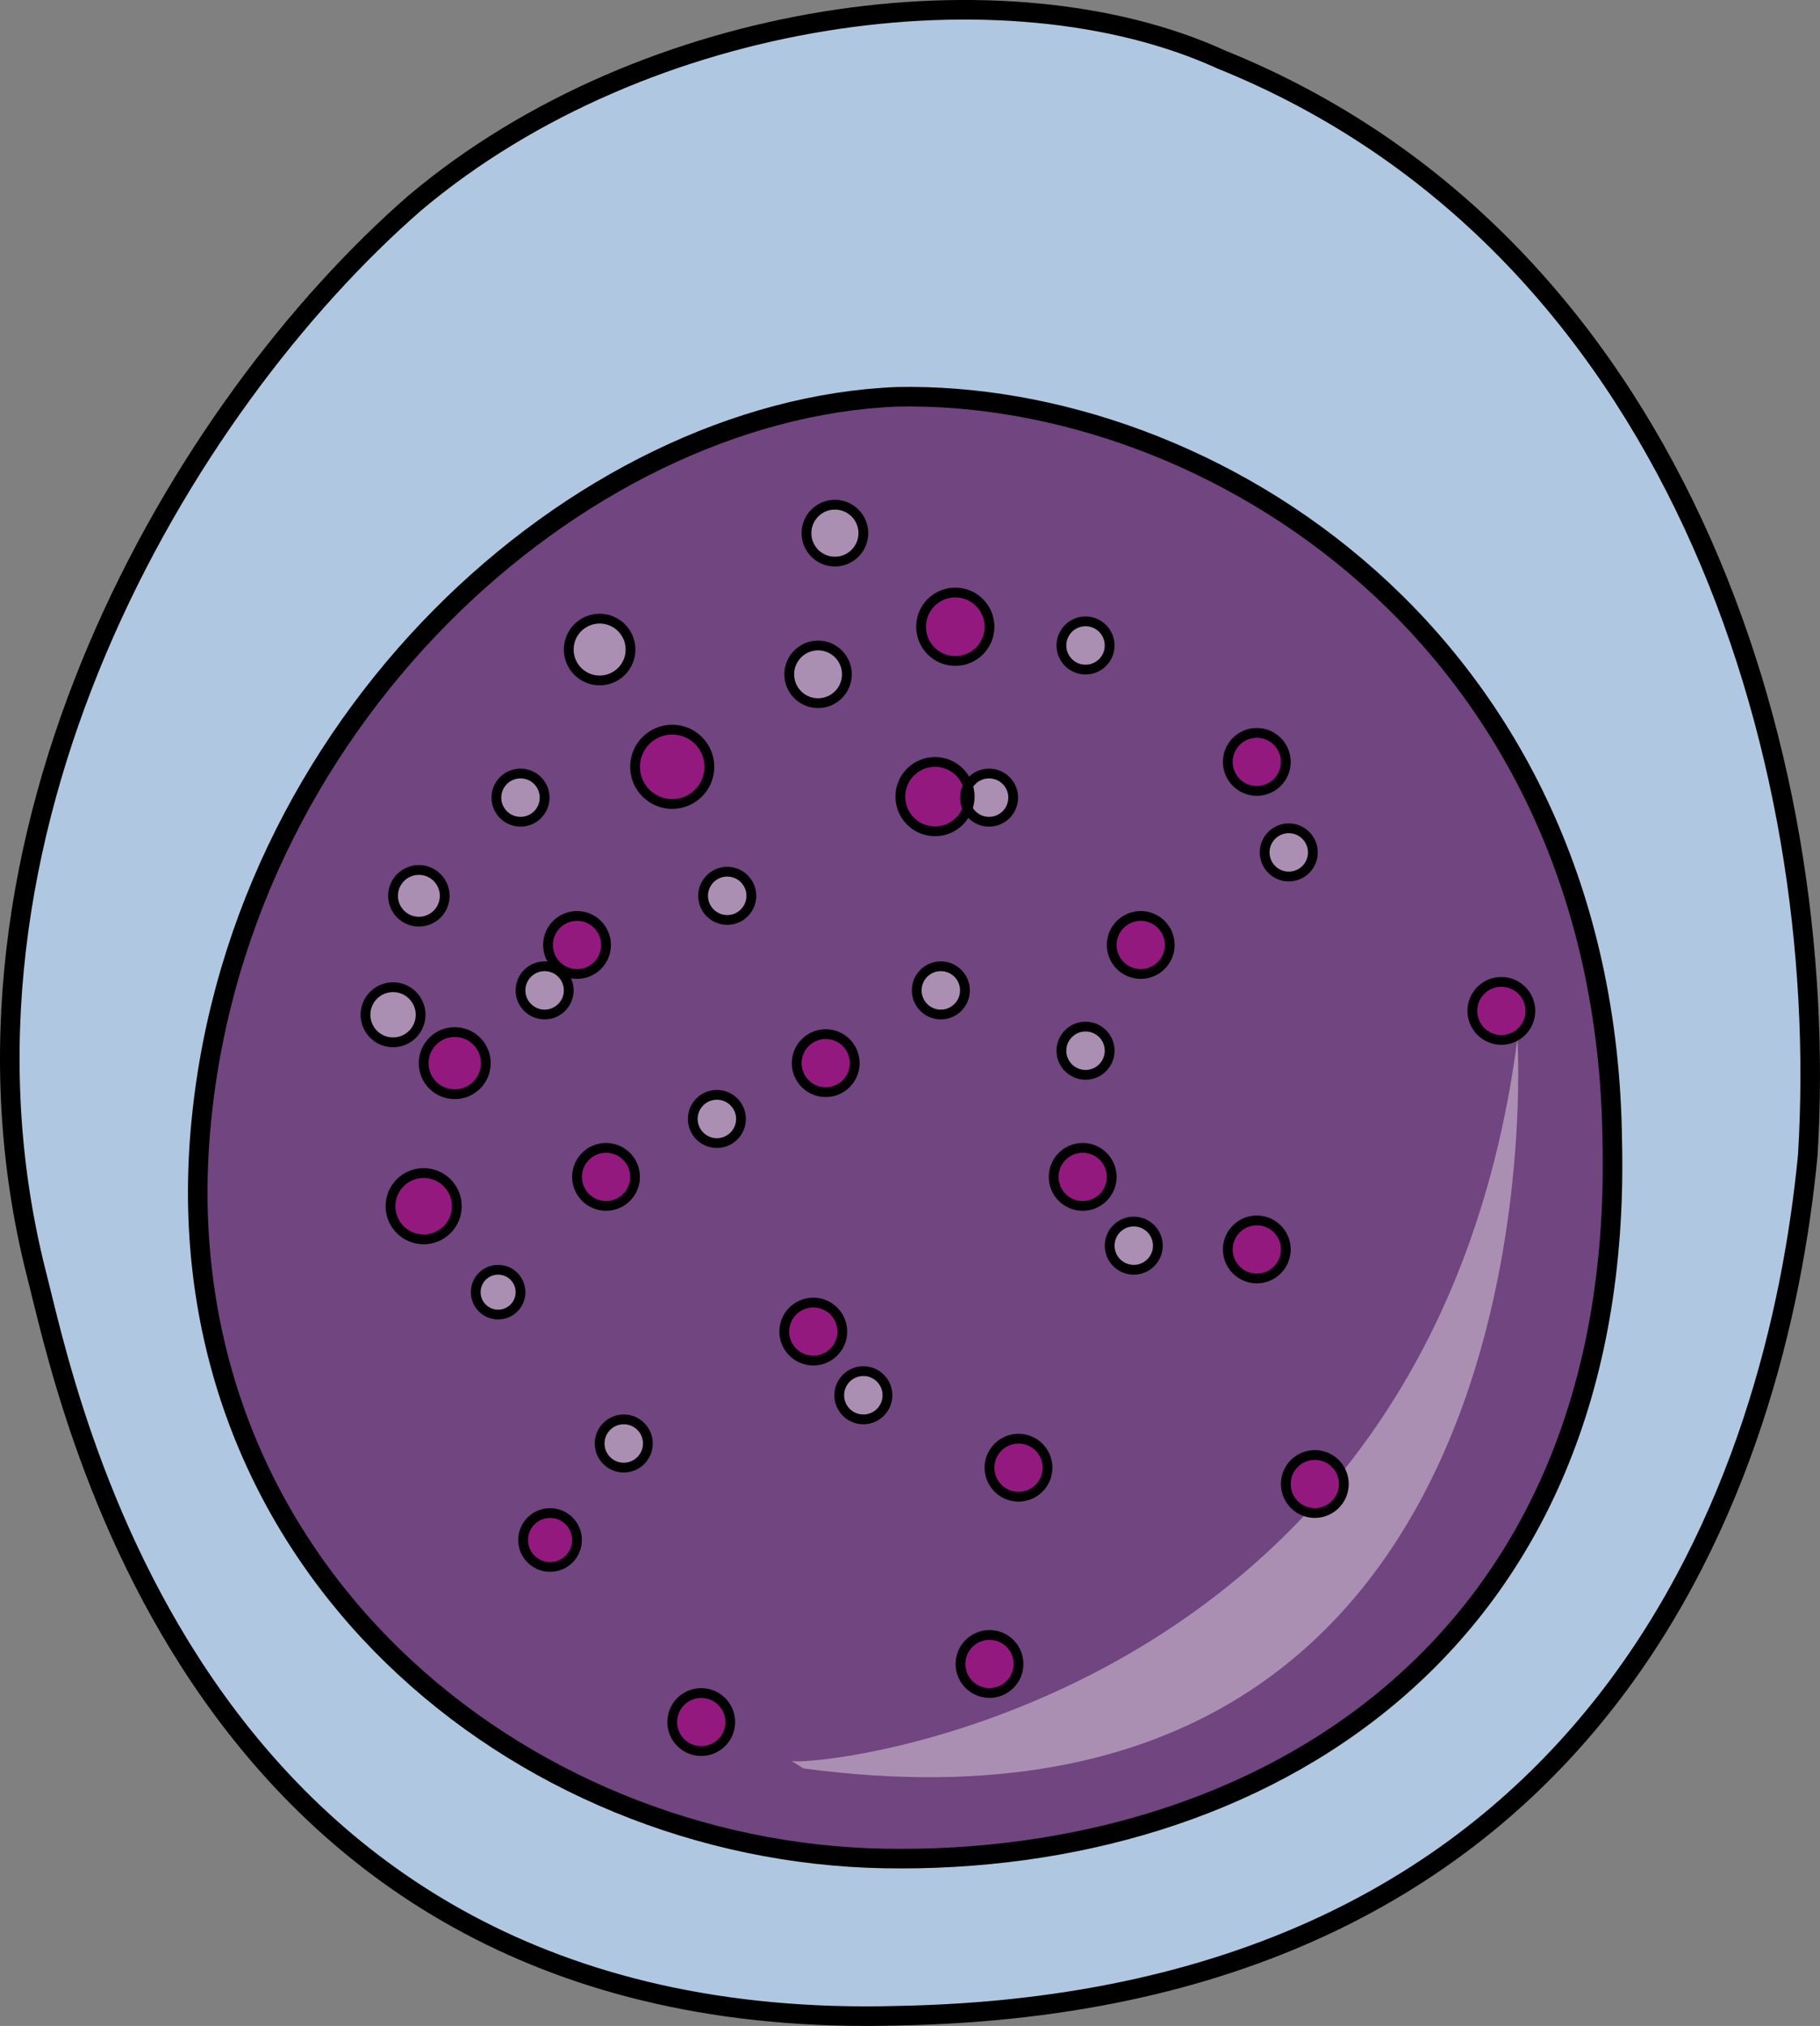 <?xml version="1.0" encoding="utf-8"?>
<!-- Generator: Adobe Illustrator 16.0.0, SVG Export Plug-In . SVG Version: 6.00 Build 0)  -->
<!DOCTYPE svg PUBLIC "-//W3C//DTD SVG 1.1//EN" "http://www.w3.org/Graphics/SVG/1.1/DTD/svg11.dtd">
<svg version="1.1" id="Layer_1" xmlns="http://www.w3.org/2000/svg" xmlns:xlink="http://www.w3.org/1999/xlink" x="0px" y="0px"
	 width="93.035px" height="103.527px" viewBox="0 0 93.035 103.527" enable-background="new 0 0 93.035 103.527"
	 xml:space="preserve">
<rect x="0" y="0" width="93.035" height="103.527" fill="#808080" stroke="none"/>
<g>
	<path fill-rule="evenodd" clip-rule="evenodd" fill="#B0C7E1" d="M21.146,10.313C9.278,20.642-3.839,42.634,1.782,64.958
		c1.562,5.998,7.808,38.985,44.036,37.986c36.228-0.667,44.972-27.656,46.534-43.984c1.249-20.658-6.871-46.648-29.982-55.979
		C51.44-2.016,33.013,0.316,21.146,10.313L21.146,10.313z"/>
	<path fill-rule="evenodd" clip-rule="evenodd" fill="#714580" d="M45.84,20.277C29.585,20.945,11.767,36.95,10.204,58.291
		C8.641,79.965,26.459,94.637,45.215,94.97c19.069,0.334,37.826-10.67,37.2-36.68C82.103,32.615,61.784,19.944,45.84,20.277
		L45.84,20.277z"/>
	<path fill="none" stroke="#000000" stroke-miterlimit="10" d="M45.84,20.277C29.585,20.945,11.767,36.95,10.204,58.291
		C8.641,79.965,26.459,94.637,45.215,94.97c19.069,0.334,37.826-10.67,37.2-36.68C82.103,32.615,61.784,19.944,45.84,20.277
		L45.84,20.277z"/>
	<path fill="none" stroke="#000000" stroke-linecap="round" stroke-linejoin="round" stroke-miterlimit="10" d="M21.206,10.373
		C9.338,20.703-3.779,42.694,1.842,65.019c1.562,5.998,7.808,38.985,44.035,37.985c36.229-0.666,44.973-27.656,46.534-43.983
		c1.249-20.658-6.87-46.648-29.981-55.979C51.5-1.956,33.073,0.376,21.206,10.373L21.206,10.373z"/>
	<g>
		<circle opacity="0.4" fill-rule="evenodd" clip-rule="evenodd" fill="#FFFFFF" cx="30.652" cy="33.192" r="1.579"/>
		<circle opacity="0.4" fill-rule="evenodd" clip-rule="evenodd" fill="#FFFFFF" cx="42.679" cy="27.244" r="1.454"/>
		<circle opacity="0.4" fill-rule="evenodd" clip-rule="evenodd" fill="#FFFFFF" cx="41.818" cy="34.458" r="1.474"/>
		<circle opacity="0.4" fill-rule="evenodd" clip-rule="evenodd" fill="#FFFFFF" cx="26.607" cy="40.759" r="1.233"/>
		<circle opacity="0.4" fill-rule="evenodd" clip-rule="evenodd" fill="#FFFFFF" cx="20.092" cy="51.855" r="1.409"/>
		<circle opacity="0.4" fill-rule="evenodd" clip-rule="evenodd" fill="#FFFFFF" cx="21.412" cy="45.777" r="1.321"/>
		<circle opacity="0.4" fill-rule="evenodd" clip-rule="evenodd" fill="#FFFFFF" cx="25.463" cy="66.03" r="1.145"/>
		<circle opacity="0.4" fill-rule="evenodd" clip-rule="evenodd" fill="#FFFFFF" cx="27.84" cy="50.609" r="1.233"/>
		<circle opacity="0.4" fill-rule="evenodd" clip-rule="evenodd" fill="#FFFFFF" cx="37.174" cy="45.777" r="1.233"/>
		<circle opacity="0.4" fill-rule="evenodd" clip-rule="evenodd" fill="#FFFFFF" cx="36.645" cy="57.179" r="1.233"/>
		<circle opacity="0.4" fill-rule="evenodd" clip-rule="evenodd" fill="#FFFFFF" cx="48.093" cy="50.609" r="1.233"/>
		<circle opacity="0.4" fill-rule="evenodd" clip-rule="evenodd" fill="#FFFFFF" cx="50.559" cy="40.759" r="1.233"/>
		<circle opacity="0.4" fill-rule="evenodd" clip-rule="evenodd" fill="#FFFFFF" cx="55.49" cy="32.984" r="1.233"/>
		<circle opacity="0.4" fill-rule="evenodd" clip-rule="evenodd" fill="#FFFFFF" cx="31.885" cy="73.763" r="1.233"/>
		<circle opacity="0.4" fill-rule="evenodd" clip-rule="evenodd" fill="#FFFFFF" cx="44.133" cy="71.298" r="1.233"/>
		<circle opacity="0.4" fill-rule="evenodd" clip-rule="evenodd" fill="#FFFFFF" cx="57.956" cy="63.654" r="1.232"/>
		<circle opacity="0.4" fill-rule="evenodd" clip-rule="evenodd" fill="#FFFFFF" cx="55.49" cy="53.692" r="1.233"/>
		<circle opacity="0.4" fill-rule="evenodd" clip-rule="evenodd" fill="#FFFFFF" cx="65.879" cy="43.558" r="1.232"/>
	</g>
	<path opacity="0.4" fill="#FFFFFF" d="M40.445,89.972c0.622,0.396,32.622-2.409,37.122-36.882c0,0,2.75,42.527-36.5,37.277"/>
	<g>
		<circle fill="#93197F" stroke="#000000" stroke-width="0.5" stroke-miterlimit="10" cx="34.362" cy="39.184" r="1.9"/>
		<circle fill="#93197F" stroke="#000000" stroke-width="0.5" stroke-miterlimit="10" cx="48.832" cy="32.027" r="1.749"/>
		<circle fill="#93197F" stroke="#000000" stroke-width="0.5" stroke-miterlimit="10" cx="47.796" cy="40.707" r="1.773"/>
		<circle fill="#93197F" stroke="#000000" stroke-width="0.5" stroke-miterlimit="10" cx="29.496" cy="48.288" r="1.483"/>
		<circle fill="#93197F" stroke="#000000" stroke-width="0.5" stroke-miterlimit="10" cx="21.656" cy="61.637" r="1.695"/>
		<circle fill="#93197F" stroke="#000000" stroke-width="0.5" stroke-miterlimit="10" cx="23.245" cy="54.327" r="1.589"/>
		<circle fill="#93197F" stroke="#000000" stroke-width="0.5" stroke-miterlimit="10" cx="28.118" cy="78.694" r="1.377"/>
		<circle fill="#93197F" stroke="#000000" stroke-width="0.5" stroke-miterlimit="10" cx="30.979" cy="60.139" r="1.483"/>
		<circle fill="#93197F" stroke="#000000" stroke-width="0.5" stroke-miterlimit="10" cx="42.209" cy="54.327" r="1.483"/>
		<circle fill="#93197F" stroke="#000000" stroke-width="0.5" stroke-miterlimit="10" cx="41.573" cy="68.044" r="1.483"/>
		<circle fill="#93197F" stroke="#000000" stroke-width="0.5" stroke-miterlimit="10" cx="55.345" cy="60.139" r="1.483"/>
		<circle fill="#93197F" stroke="#000000" stroke-width="0.5" stroke-miterlimit="10" cx="58.312" cy="48.288" r="1.483"/>
		<circle fill="#93197F" stroke="#000000" stroke-width="0.5" stroke-miterlimit="10" cx="64.245" cy="38.934" r="1.483"/>
		<circle fill="#93197F" stroke="#000000" stroke-width="0.5" stroke-miterlimit="10" cx="35.845" cy="87.997" r="1.483"/>
		<circle fill="#93197F" stroke="#000000" stroke-width="0.5" stroke-miterlimit="10" cx="50.581" cy="85.03" r="1.483"/>
		<circle fill="#93197F" stroke="#000000" stroke-width="0.5" stroke-miterlimit="10" cx="67.211" cy="75.833" r="1.483"/>
		<circle fill="#93197F" stroke="#000000" stroke-width="0.5" stroke-miterlimit="10" cx="64.245" cy="63.847" r="1.483"/>
		<circle fill="#93197F" stroke="#000000" stroke-width="0.5" stroke-miterlimit="10" cx="76.746" cy="51.657" r="1.483"/>
		<circle fill="#93197F" stroke="#000000" stroke-width="0.5" stroke-miterlimit="10" cx="52.064" cy="75" r="1.483"/>
	</g>
	<g>
		<circle fill="none" stroke="#000000" stroke-width="0.5" stroke-miterlimit="10" cx="30.652" cy="33.192" r="1.579"/>
		<circle fill="none" stroke="#000000" stroke-width="0.5" stroke-miterlimit="10" cx="42.679" cy="27.244" r="1.454"/>
		<circle fill="none" stroke="#000000" stroke-width="0.5" stroke-miterlimit="10" cx="41.818" cy="34.458" r="1.474"/>
		<circle fill="none" stroke="#000000" stroke-width="0.5" stroke-miterlimit="10" cx="26.607" cy="40.759" r="1.233"/>
		<circle fill="none" stroke="#000000" stroke-width="0.5" stroke-miterlimit="10" cx="20.092" cy="51.855" r="1.409"/>
		<circle fill="none" stroke="#000000" stroke-width="0.5" stroke-miterlimit="10" cx="21.412" cy="45.777" r="1.321"/>
		<circle fill="none" stroke="#000000" stroke-width="0.5" stroke-miterlimit="10" cx="25.463" cy="66.03" r="1.145"/>
		<circle fill="none" stroke="#000000" stroke-width="0.5" stroke-miterlimit="10" cx="27.84" cy="50.609" r="1.233"/>
		<circle fill="none" stroke="#000000" stroke-width="0.5" stroke-miterlimit="10" cx="37.174" cy="45.777" r="1.233"/>
		<circle fill="none" stroke="#000000" stroke-width="0.5" stroke-miterlimit="10" cx="36.645" cy="57.179" r="1.233"/>
		<circle fill="none" stroke="#000000" stroke-width="0.5" stroke-miterlimit="10" cx="48.093" cy="50.609" r="1.233"/>
		<circle fill="none" stroke="#000000" stroke-width="0.5" stroke-miterlimit="10" cx="50.559" cy="40.759" r="1.233"/>
		<circle fill="none" stroke="#000000" stroke-width="0.5" stroke-miterlimit="10" cx="55.49" cy="32.984" r="1.233"/>
		<circle fill="none" stroke="#000000" stroke-width="0.5" stroke-miterlimit="10" cx="31.885" cy="73.763" r="1.233"/>
		<circle fill="none" stroke="#000000" stroke-width="0.5" stroke-miterlimit="10" cx="44.133" cy="71.298" r="1.233"/>
		<circle fill="none" stroke="#000000" stroke-width="0.5" stroke-miterlimit="10" cx="57.956" cy="63.654" r="1.232"/>
		<circle fill="none" stroke="#000000" stroke-width="0.5" stroke-miterlimit="10" cx="55.49" cy="53.692" r="1.233"/>
		<circle fill="none" stroke="#000000" stroke-width="0.5" stroke-miterlimit="10" cx="65.879" cy="43.558" r="1.232"/>
	</g>
</g>
</svg>
